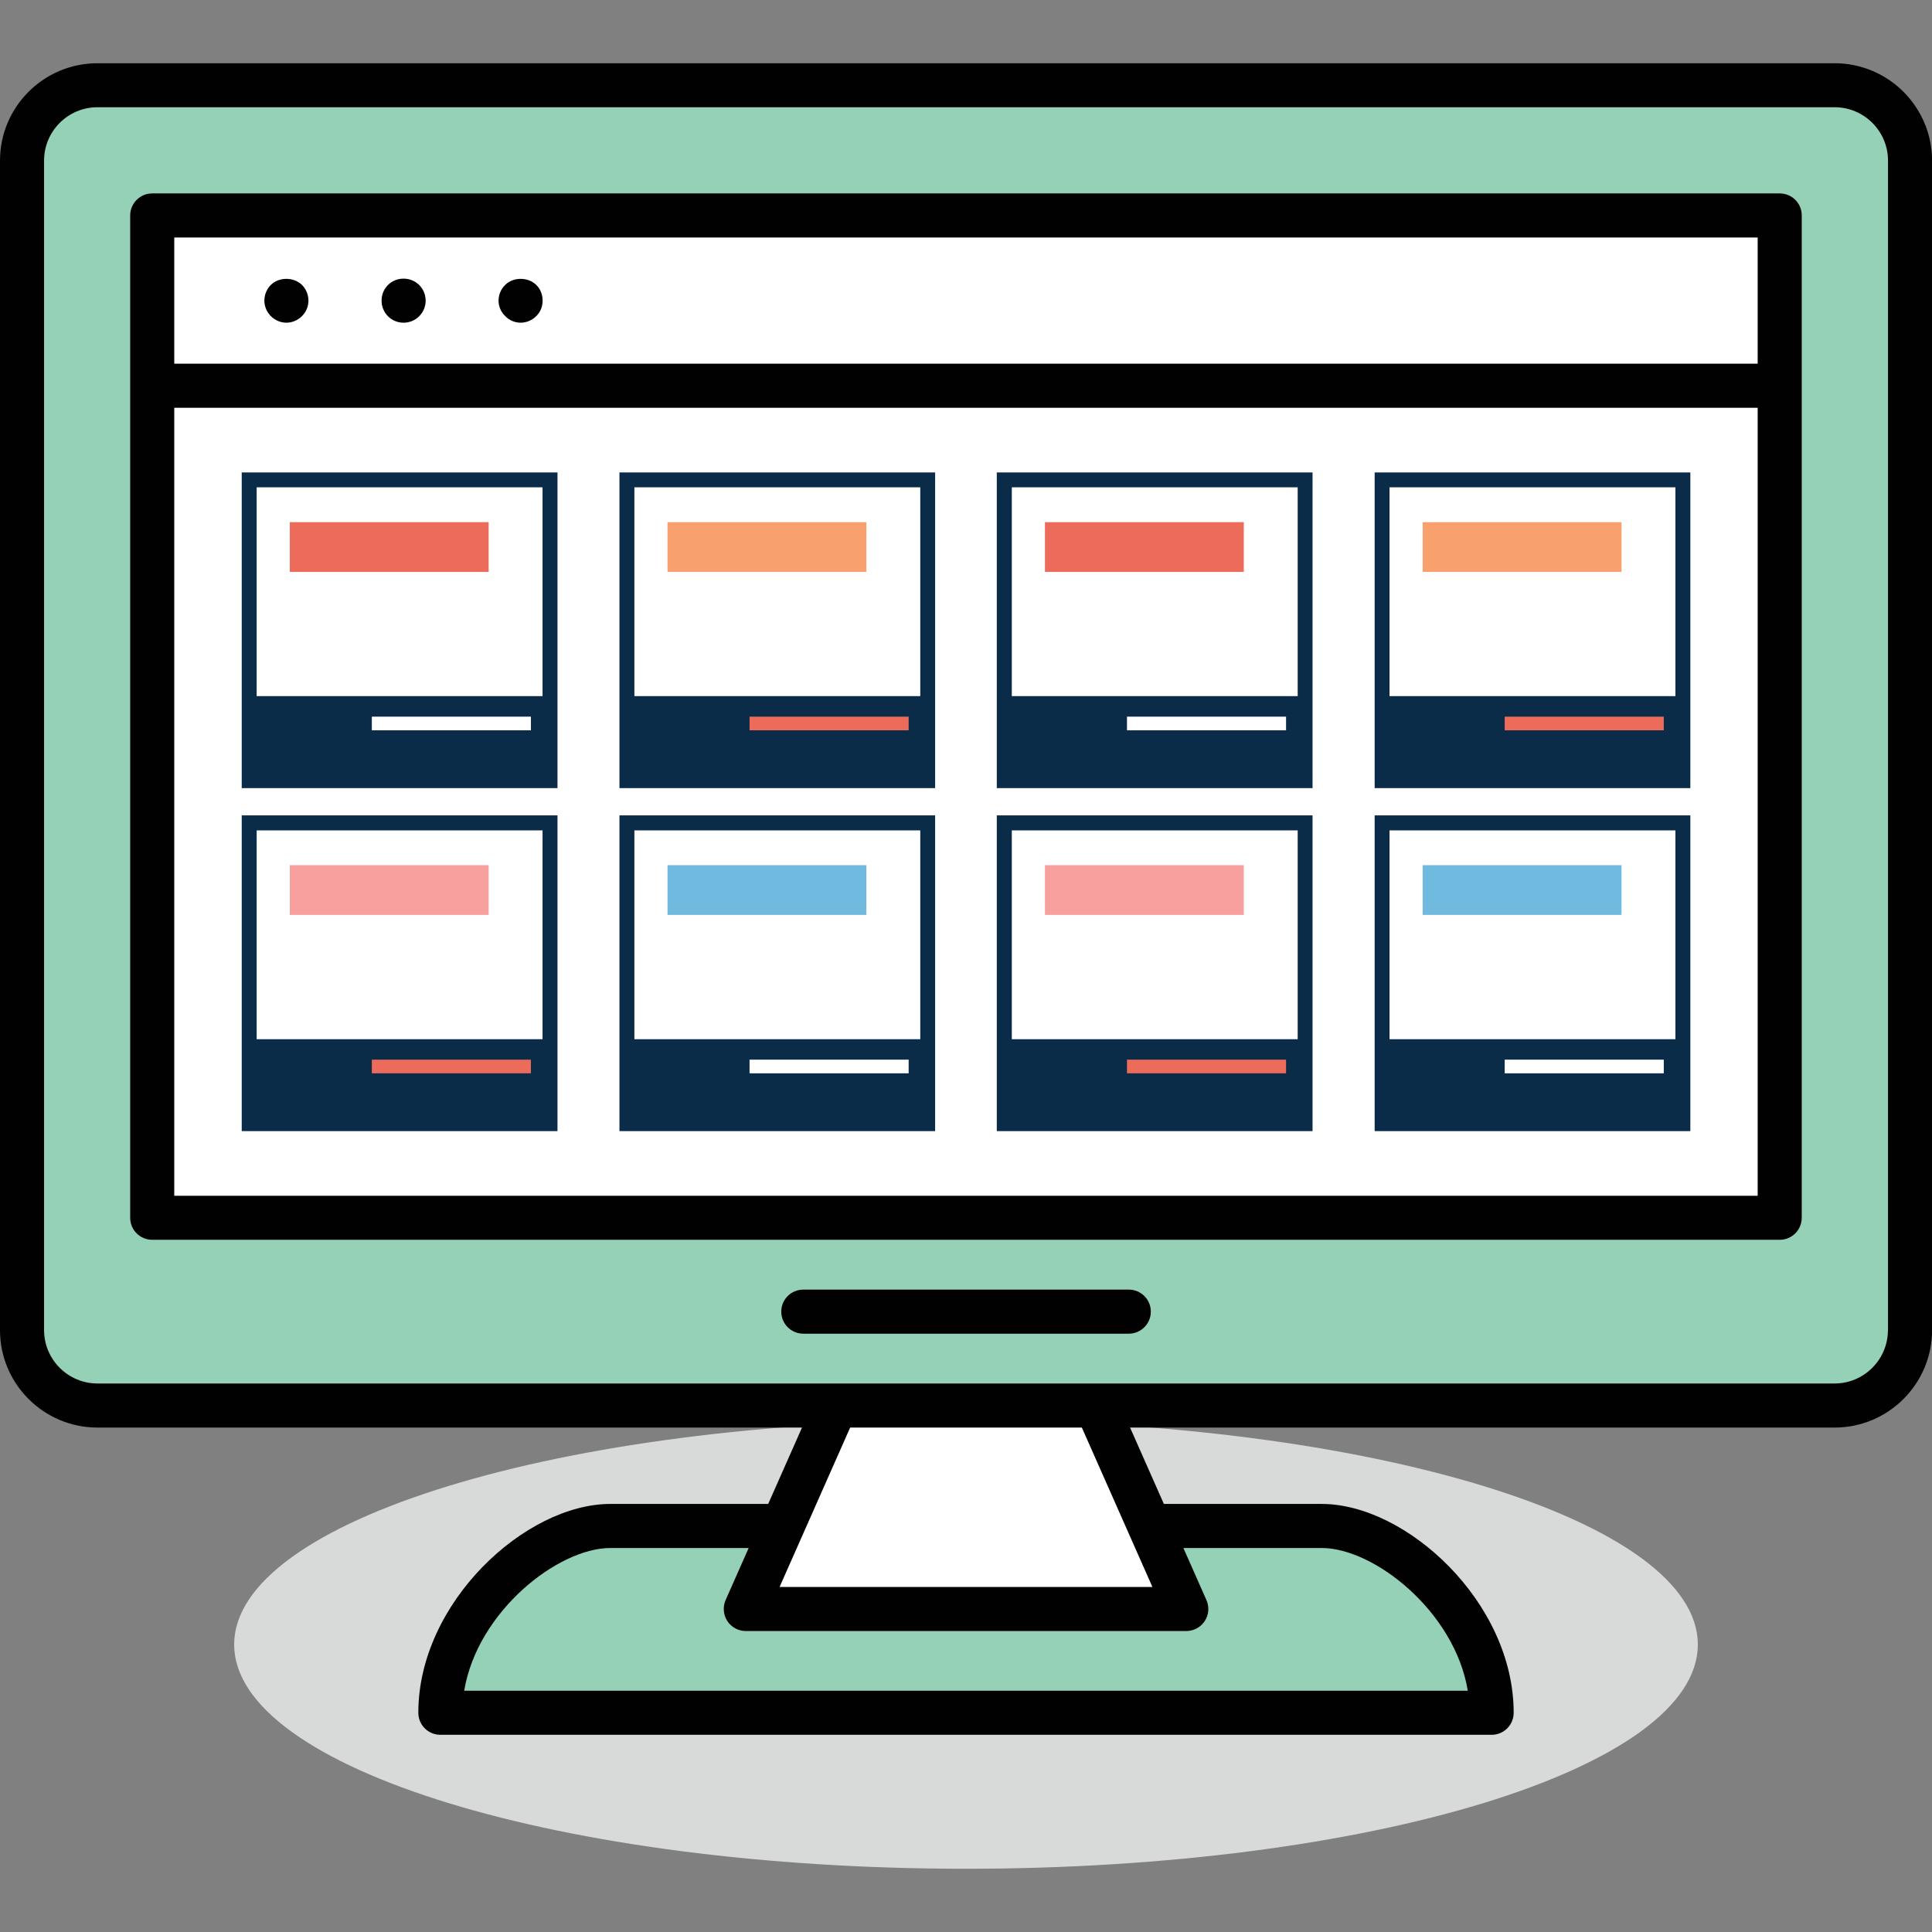 <?xml version="1.0" encoding="utf-8"?>
<!-- Generator: Adobe Illustrator 23.1.0, SVG Export Plug-In . SVG Version: 6.00 Build 0)  -->
<svg version="1.1" id="Layer_1" xmlns="http://www.w3.org/2000/svg" xmlns:xlink="http://www.w3.org/1999/xlink" x="0px" y="0px"
	 viewBox="0 0 256 256" style="enable-background:new 0 0 256 256;" xml:space="preserve">
<rect x="0" y="0" width="256" height="256" fill="#808080" stroke="none"/>
<style type="text/css">
	.st0{fill:#D6E0E0;}
	.st1{fill:#34B6CF;}
	.st2{fill:#CFDCDC;}
	.st3{opacity:0.2;}
	.st4{fill:#030303;}
	.st5{fill:#7C878F;}
	.st6{fill:#FCB967;}
	.st7{fill:#E2463D;}
	.st8{fill:#F59D42;}
	.st9{fill:#D8D9D9;}
	.st10{fill:#F8C460;}
	.st11{fill:#010101;}
	.st12{fill:#FFFFFF;}
	.st13{fill:#7A838C;}
	.st14{fill:#5D6973;}
	.st15{fill:#A8D0E0;}
	.st16{fill:#EAAD47;}
	.st17{fill:#77C5D4;}
	.st18{fill:#4D3138;}
	.st19{fill:#95D1B7;}
	.st20{fill:#ED2224;}
	.st21{fill:#284342;}
	.st22{fill:#FDD3B6;}
	.st23{fill:#F9B995;}
	.st24{fill:#0B2C48;}
	.st25{fill:#ED6B5B;}
	.st26{fill:#F8A16E;}
	.st27{fill:#F7A09D;}
	.st28{fill:#70BAE0;}
	.st29{fill:#D4D5D5;}
	.st30{fill:#F2BF61;}
	.st31{fill:#F37778;}
</style>
<g>
	<g>
		<g>
			<path class="st9" d="M128,188.2c-53.56,0-96.97,13.3-96.97,29.71c0,16.41,43.42,29.71,96.97,29.71s96.97-13.3,96.97-29.71
				C224.97,201.51,181.56,188.2,128,188.2z"/>
		</g>
		<g>
			<path class="st19" d="M197.65,226.95H58.35c0-13.61,13.34-24.75,22.51-24.75h94.27C184.31,202.2,197.65,213.34,197.65,226.95z"/>
		</g>
		<g>
			<path class="st11" d="M197.65,229.87H58.35c-1.61,0-2.92-1.3-2.92-2.92c0-14.64,14.22-27.67,25.44-27.67h94.27
				c11.21,0,25.43,13.03,25.43,27.67C200.57,228.57,199.26,229.87,197.65,229.87z M61.51,224.03h132.98
				c-1.74-10.52-12.43-18.91-19.35-18.91H80.87C73.94,205.12,63.25,213.52,61.51,224.03z"/>
		</g>
		<g>
			<path class="st19" d="M243.09,11.29H12.91c-5.52,0-9.99,4.47-9.99,9.99v154.97c0,5.51,4.47,9.99,9.99,9.99h230.19
				c5.52,0,9.99-4.48,9.99-9.99V21.28C253.08,15.77,248.61,11.29,243.09,11.29z"/>
		</g>
		<g>
			<polygon class="st12" points="145.25,186.24 110.75,186.24 98.82,213.2 157.19,213.2 			"/>
		</g>
		<g>
			<path class="st11" d="M243.09,8.38H12.91C5.79,8.38,0,14.16,0,21.28v154.97c0,7.12,5.79,12.91,12.91,12.91h93.36l-10.12,22.85
				c-0.4,0.9-0.31,1.95,0.22,2.78c0.54,0.83,1.46,1.33,2.45,1.33h58.37c0.99,0,1.91-0.5,2.45-1.33c0.54-0.83,0.62-1.87,0.22-2.77
				l-10.12-22.86h93.36c7.11,0,12.91-5.79,12.91-12.91V21.28C256,14.16,250.21,8.38,243.09,8.38z M152.7,210.28h-49.4l9.35-21.12
				h30.7L152.7,210.28z M250.16,176.25c0,3.89-3.17,7.07-7.07,7.07h-97.84h-34.51H12.91c-3.89,0-7.07-3.17-7.07-7.07V21.28
				c0-3.9,3.17-7.07,7.07-7.07h230.19c3.9,0,7.07,3.17,7.07,7.07V176.25z"/>
		</g>
		<g>
			<path class="st11" d="M149.57,176.72h-43.13c-1.61,0-2.92-1.31-2.92-2.92c0-1.62,1.31-2.92,2.92-2.92h43.13
				c1.61,0,2.92,1.3,2.92,2.92C152.49,175.41,151.18,176.72,149.57,176.72z"/>
		</g>
		<g>
			<polygon class="st12" points="20.17,28.55 20.17,51.11 20.17,161.37 235.83,161.37 235.83,51.11 235.83,28.55 			"/>
		</g>
		<g>
			<path class="st11" d="M235.83,25.63H20.17c-1.61,0-2.92,1.31-2.92,2.92v22.56v110.25c0,1.62,1.31,2.92,2.92,2.92h215.65
				c1.61,0,2.92-1.3,2.92-2.92V51.11V28.55C238.75,26.94,237.44,25.63,235.83,25.63z M23.09,31.47h209.81v16.72H23.09V31.47z
				 M232.91,158.45H23.09V54.03h209.81V158.45z"/>
		</g>
		<g>
			<path class="st11" d="M37.95,42.76c-0.76,0-1.52-0.32-2.07-0.88c-0.53-0.53-0.85-1.28-0.85-2.04c0-0.79,0.32-1.55,0.85-2.08
				c1.08-1.08,3.04-1.08,4.14,0c0.53,0.53,0.85,1.29,0.85,2.08c0,0.76-0.32,1.52-0.85,2.04C39.47,42.44,38.7,42.76,37.95,42.76z"/>
		</g>
		<g>
			<path class="st11" d="M50.56,39.84c0-1.64,1.28-2.92,2.92-2.92l0,0c1.61,0,2.92,1.28,2.92,2.92l0,0c0,1.61-1.31,2.92-2.92,2.92
				l0,0C51.84,42.76,50.56,41.45,50.56,39.84z"/>
		</g>
		<g>
			<path class="st11" d="M68.98,42.76c-0.76,0-1.52-0.32-2.04-0.88c-0.56-0.53-0.88-1.28-0.88-2.04c0-0.79,0.32-1.55,0.88-2.08
				c1.05-1.08,3.04-1.08,4.12,0c0.55,0.53,0.84,1.29,0.84,2.08c0,0.76-0.29,1.52-0.84,2.04C70.5,42.44,69.77,42.76,68.98,42.76z"/>
		</g>
	</g>
	<g>
		<g>
			<g>
				<g>
					<rect x="33.02" y="63.59" class="st12" width="39.86" height="39.86"/>
				</g>
			</g>
			<g>
				<g>
					<rect x="33.02" y="92.24" class="st24" width="39.86" height="10.87"/>
				</g>
			</g>
			<g>
				<g>
					<rect x="49.27" y="94.96" class="st12" width="21.08" height="1.81"/>
				</g>
			</g>
			<g>
				<g>
					<rect x="38.4" y="69.19" class="st25" width="26.35" height="6.59"/>
				</g>
			</g>
			<g>
				<g>
					<rect x="83.07" y="63.59" class="st12" width="39.86" height="39.86"/>
				</g>
			</g>
			<g>
				<g>
					<rect x="83.07" y="92.24" class="st24" width="39.86" height="10.87"/>
				</g>
			</g>
			<g>
				<g>
					<rect x="99.32" y="94.96" class="st25" width="21.08" height="1.81"/>
				</g>
			</g>
			<g>
				<g>
					<rect x="88.45" y="69.19" class="st26" width="26.35" height="6.59"/>
				</g>
			</g>
			<g>
				<g>
					<path class="st24" d="M73.87,104.43H32.03V62.6h41.84V104.43z M34.01,102.46h37.88V64.57H34.01V102.46z"/>
				</g>
			</g>
			<g>
				<g>
					<path class="st24" d="M123.92,104.43H82.08V62.6h41.83V104.43z M84.06,102.46h37.88V64.57H84.06V102.46z"/>
				</g>
			</g>
			<g>
				<g>
					<rect x="33.02" y="109.04" class="st12" width="39.86" height="39.86"/>
				</g>
			</g>
			<g>
				<g>
					<rect x="33.02" y="137.7" class="st24" width="39.86" height="10.87"/>
				</g>
			</g>
			<g>
				<g>
					<rect x="49.27" y="140.41" class="st25" width="21.08" height="1.81"/>
				</g>
			</g>
			<g>
				<g>
					<rect x="38.4" y="114.64" class="st27" width="26.35" height="6.59"/>
				</g>
			</g>
			<g>
				<g>
					<rect x="83.07" y="109.04" class="st12" width="39.86" height="39.86"/>
				</g>
			</g>
			<g>
				<g>
					<rect x="83.07" y="137.7" class="st24" width="39.86" height="10.87"/>
				</g>
			</g>
			<g>
				<g>
					<rect x="99.32" y="140.41" class="st12" width="21.08" height="1.81"/>
				</g>
			</g>
			<g>
				<g>
					<rect x="88.45" y="114.64" class="st28" width="26.35" height="6.59"/>
				</g>
			</g>
			<g>
				<g>
					<path class="st24" d="M73.87,149.88H32.03v-41.84h41.84V149.88z M34.01,147.91h37.88v-37.88H34.01V147.91z"/>
				</g>
			</g>
			<g>
				<g>
					<path class="st24" d="M123.92,149.88H82.08v-41.84h41.83V149.88z M84.06,147.91h37.88v-37.88H84.06V147.91z"/>
				</g>
			</g>
		</g>
		<g>
			<g>
				<g>
					<rect x="133.08" y="63.59" class="st12" width="39.86" height="39.86"/>
				</g>
			</g>
			<g>
				<g>
					<rect x="133.08" y="92.24" class="st24" width="39.86" height="10.87"/>
				</g>
			</g>
			<g>
				<g>
					<rect x="149.33" y="94.96" class="st12" width="21.08" height="1.81"/>
				</g>
			</g>
			<g>
				<g>
					<rect x="138.46" y="69.19" class="st25" width="26.35" height="6.59"/>
				</g>
			</g>
			<g>
				<g>
					<rect x="183.13" y="63.59" class="st12" width="39.86" height="39.86"/>
				</g>
			</g>
			<g>
				<g>
					<rect x="183.13" y="92.24" class="st24" width="39.86" height="10.87"/>
				</g>
			</g>
			<g>
				<g>
					<rect x="199.38" y="94.96" class="st25" width="21.08" height="1.81"/>
				</g>
			</g>
			<g>
				<g>
					<rect x="188.51" y="69.19" class="st26" width="26.35" height="6.59"/>
				</g>
			</g>
			<g>
				<g>
					<path class="st24" d="M173.92,104.43h-41.84V62.6h41.84V104.43z M134.07,102.46h37.88V64.57h-37.88V102.46z"/>
				</g>
			</g>
			<g>
				<g>
					<path class="st24" d="M223.98,104.43h-41.83V62.6h41.83V104.43z M184.12,102.46H222V64.57h-37.88V102.46z"/>
				</g>
			</g>
			<g>
				<g>
					<rect x="133.08" y="109.04" class="st12" width="39.86" height="39.86"/>
				</g>
			</g>
			<g>
				<g>
					<rect x="133.08" y="137.7" class="st24" width="39.86" height="10.87"/>
				</g>
			</g>
			<g>
				<g>
					<rect x="149.33" y="140.41" class="st25" width="21.08" height="1.81"/>
				</g>
			</g>
			<g>
				<g>
					<rect x="138.46" y="114.64" class="st27" width="26.35" height="6.59"/>
				</g>
			</g>
			<g>
				<g>
					<rect x="183.13" y="109.04" class="st12" width="39.86" height="39.86"/>
				</g>
			</g>
			<g>
				<g>
					<rect x="183.13" y="137.7" class="st24" width="39.86" height="10.87"/>
				</g>
			</g>
			<g>
				<g>
					<rect x="199.38" y="140.41" class="st12" width="21.08" height="1.81"/>
				</g>
			</g>
			<g>
				<g>
					<rect x="188.51" y="114.64" class="st28" width="26.35" height="6.59"/>
				</g>
			</g>
			<g>
				<g>
					<path class="st24" d="M173.92,149.88h-41.84v-41.84h41.84V149.88z M134.07,147.91h37.88v-37.88h-37.88V147.91z"/>
				</g>
			</g>
			<g>
				<g>
					<path class="st24" d="M223.98,149.88h-41.83v-41.84h41.83V149.88z M184.12,147.91H222v-37.88h-37.88V147.91z"/>
				</g>
			</g>
		</g>
	</g>
</g>
</svg>
